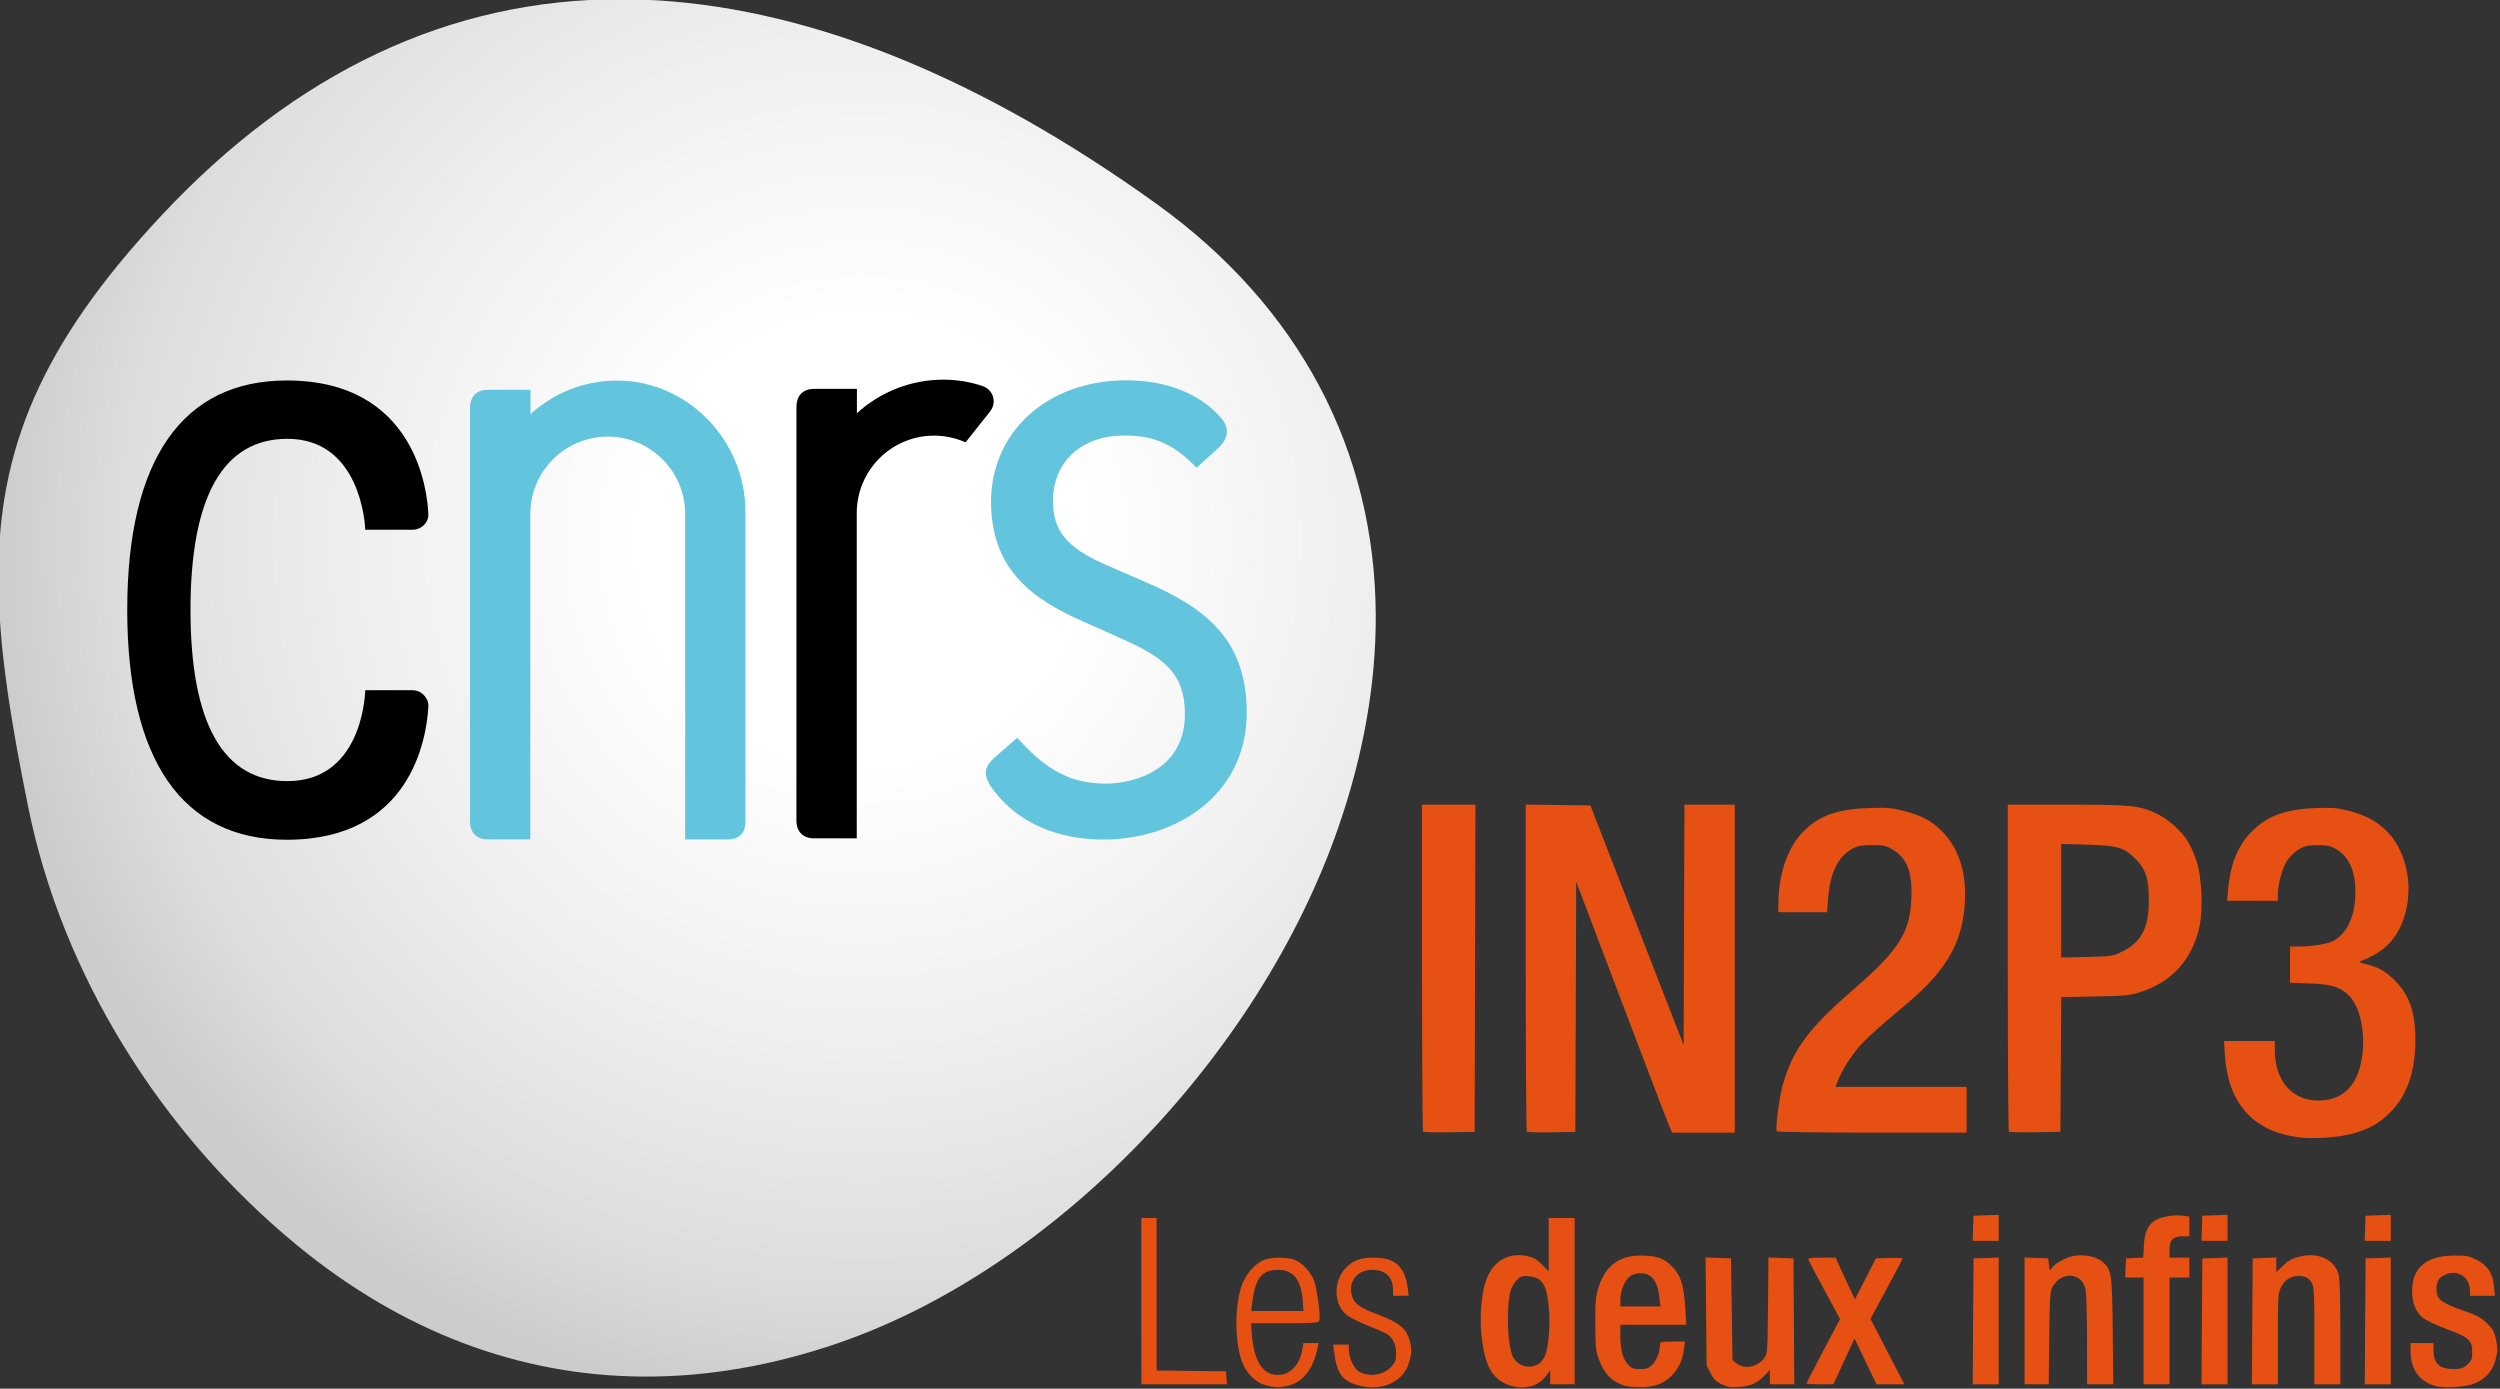 <?xml version="1.0" encoding="UTF-8"?>
<svg width="72" height="39.994" enable-background="new 184.629 85.914 55.276 55.276" version="1.1" viewBox="184.63 85.914 72 39.994" xml:space="preserve" xmlns="http://www.w3.org/2000/svg"><rect x="184.63" y="85.914" width="72" height="39.994" fill="#333333" stroke="none"/><defs><radialGradient id="a" cx="1981.3" cy="-1309.8" r="212.81" gradientTransform="matrix(.162 0 0 -.162 -102.14 -104.89)" gradientUnits="userSpaceOnUse">
		<stop stop-color="#ffffff" offset="0"/>
		<stop stop-color="#ffffff" offset=".256"/>
		<stop stop-color="#eeeeee" offset=".593"/>
		<stop stop-color="#dddddd" offset=".852"/>
		<stop stop-color="#cccccc" offset="1"/>
	</radialGradient></defs>
<g transform="matrix(.728 0 0 .728 50.171 23.346)"><path d="m234.72 140.73c-0.375-0.115-0.723-0.473-0.888-0.913-0.3-0.802-0.298-2.253 4e-3 -3.063 0.168-0.45 0.584-0.892 0.932-0.989 0.308-0.085 0.777-0.085 1.086-7.1e-4 0.318 0.087 0.708 0.495 0.838 0.876 0.115 0.337 0.252 1.416 0.197 1.557-0.032 0.082-0.214 0.095-1.371 0.095h-1.335l0.039 0.468c0.097 1.149 0.514 1.688 1.207 1.558 0.393-0.074 0.708-0.469 0.792-0.994l0.039-0.247h0.598l-0.039 0.196c-0.157 0.784-0.539 1.304-1.076 1.464-0.373 0.111-0.647 0.109-1.024-8e-3zm1.51-3.365c-0.06-0.791-0.381-1.184-0.967-1.185-0.659-6.9e-4 -0.916 0.334-1.033 1.343l-0.033 0.287h2.067zm2.068 3.344c-0.526-0.181-0.719-0.476-0.82-1.255l-0.041-0.317h0.619l2e-3 0.226c2e-3 0.296 0.19 0.704 0.384 0.831 0.379 0.248 0.996 0.16 1.299-0.185 0.158-0.179 0.187-0.261 0.186-0.527-2e-4 -0.366-0.149-0.656-0.404-0.788-0.093-0.048-0.412-0.185-0.709-0.305-0.297-0.12-0.643-0.286-0.768-0.368-0.598-0.396-0.642-1.383-0.087-1.939 0.29-0.29 0.566-0.384 1.124-0.383 0.802 3e-3 1.191 0.359 1.302 1.195l0.041 0.312h-0.619v-0.213c0-0.525-0.295-0.813-0.833-0.813-0.585 0-0.948 0.463-0.798 1.018 0.083 0.307 0.305 0.478 0.907 0.702 0.964 0.358 1.243 0.577 1.382 1.086 0.089 0.327 0.084 0.494-0.03 0.878-0.237 0.798-1.184 1.173-2.136 0.845zm5.919-0.041c-0.546-0.272-0.802-0.81-0.915-1.926-0.076-0.747 7e-3 -1.673 0.194-2.178 0.275-0.741 0.906-1.095 1.641-0.923 0.239 0.056 0.374 0.136 0.569 0.338l0.257 0.265v-2.114h1.026v6.578h-0.966v-0.561l-0.175 0.241c-0.331 0.457-1.034 0.578-1.631 0.281zm1.37-0.781c0.079-0.052 0.185-0.192 0.234-0.311 0.146-0.35 0.214-1.266 0.144-1.949-0.091-0.885-0.259-1.14-0.784-1.191-0.27-0.026-0.317-0.011-0.478 0.149-0.098 0.098-0.208 0.285-0.244 0.415-0.186 0.667-0.126 2.25 0.101 2.643 0.214 0.371 0.668 0.479 1.027 0.244zm3.318 0.855c-0.485-0.173-0.748-0.456-0.962-1.036-0.115-0.312-0.132-0.483-0.136-1.382-4e-3 -0.911 0.011-1.076 0.135-1.47 0.261-0.829 0.821-1.246 1.669-1.239 0.632 5e-3 0.92 0.107 1.242 0.44 0.338 0.349 0.455 0.723 0.514 1.651l0.042 0.649h-2.611v0.426c0 0.558 0.097 0.924 0.303 1.145 0.144 0.154 0.211 0.179 0.48 0.179 0.262 0 0.34-0.027 0.483-0.171 0.168-0.168 0.302-0.513 0.302-0.78 7e-4 -0.13 0.022-0.136 0.492-0.136h0.491l-0.037 0.313c-0.081 0.682-0.509 1.235-1.092 1.409-0.367 0.109-1.014 0.111-1.316 3e-3zm1.437-3.48c-0.052-0.463-0.179-0.732-0.41-0.868-0.219-0.129-0.6-0.096-0.785 0.068-0.191 0.17-0.346 0.562-0.348 0.88l-2e-3 0.287h1.585zm2.44 3.435c-0.207-0.107-0.308-0.212-0.422-0.442l-0.151-0.302-0.036-4.26 1.002 0.035 0.03 2.012 0.03 2.012 0.14 0.113c0.33 0.267 0.847 0.173 1.123-0.204 0.119-0.162 0.125-0.26 0.142-2.069l0.018-1.899 0.495 0.017 0.495 0.018 0.016 2.489 0.016 2.489h-0.967v-0.562l-0.214 0.22c-0.306 0.315-0.542 0.418-1.023 0.446-0.355 0.021-0.466 3e-3 -0.694-0.115zm28.239 0.074c-0.638-0.194-0.962-0.666-0.962-1.402v-0.291h0.905v0.232c0 0.573 0.217 0.794 0.781 0.794 0.314 0 0.389-0.023 0.556-0.172 0.167-0.149 0.193-0.213 0.197-0.478 8e-3 -0.483-0.116-0.598-0.983-0.919-0.404-0.15-0.832-0.35-0.951-0.445-0.3-0.24-0.443-0.582-0.443-1.063 0-0.93 0.558-1.405 1.658-1.412 0.478-4e-3 0.586 0.017 0.89 0.166 0.435 0.213 0.644 0.534 0.692 1.065l0.033 0.362h-0.982v-0.187c0-0.573-0.519-0.89-1.027-0.627-0.225 0.116-0.301 0.261-0.301 0.575 0 0.365 0.201 0.523 1.032 0.814 0.574 0.201 0.734 0.285 0.967 0.512 0.225 0.218 0.293 0.334 0.347 0.591 0.089 0.422 0.085 0.533-0.029 0.921-0.133 0.452-0.482 0.784-0.968 0.92-0.372 0.104-1.136 0.128-1.413 0.044zm-51.172-3.352v-3.289h0.603v6.033l2.746 0.032 0.019 0.256 0.019 0.257h-3.386zm26.312 3.256c0-0.018 0.299-0.599 0.665-1.291l0.665-1.258-0.605-1.119c-0.333-0.615-0.621-1.161-0.641-1.213-0.031-0.082 0.039-0.095 0.517-0.095h0.553l0.142 0.317c0.078 0.174 0.25 0.545 0.383 0.824l0.24 0.507 0.828-1.618 0.528-0.017c0.29-0.01 0.528-7.2e-4 0.528 0.02 0 0.021-0.286 0.566-0.636 1.213l-0.636 1.175 0.67 1.294 0.67 1.294h-1.1l-0.435-0.907-0.435-0.907-0.418 0.907-0.418 0.907h-0.532c-0.293 0-0.532-0.015-0.532-0.033zm6.592-2.456 0.016-2.489 0.498-0.017 0.498-0.018v5.014h-1.027zm2.037-0.018v-2.507l0.935 0.035 0.03 0.272c0.02 0.182 0.044 0.238 0.073 0.168 0.075-0.183 0.53-0.461 0.867-0.531 0.414-0.086 0.918 8e-3 1.166 0.216 0.372 0.313 0.392 0.445 0.416 2.757l0.022 2.097h-1.036l-3e-3 -1.735c-2e-3 -0.954-0.026-1.856-0.055-2.005-0.133-0.69-0.96-0.754-1.317-0.102-0.091 0.166-0.107 0.424-0.124 2.016l-0.02 1.825h-0.956v-2.507zm4.707 0.395v-2.112h-0.73l0.018-0.377 0.018-0.377 0.679-0.036 0.027-0.472c0.029-0.509 0.144-0.783 0.41-0.98 0.196-0.145 0.797-0.254 1.128-0.204l0.26 0.039v0.777h-0.272c-0.376 0-0.513 0.145-0.513 0.543v0.302h0.785v0.785h-0.785v4.224h-1.026zm2.308-0.377 0.016-2.489 0.996-0.035v5.014h-1.027zm1.992 0 0.016-2.489 0.935-0.035v0.573l0.226-0.216c0.279-0.266 0.405-0.333 0.793-0.416 0.667-0.143 1.276 0.157 1.442 0.71 0.051 0.17 0.073 0.865 0.073 2.304v2.06h-1.026v-1.904c0-1.58-0.015-1.934-0.091-2.08-0.113-0.219-0.26-0.301-0.544-0.301-0.304 0-0.552 0.163-0.693 0.455-0.111 0.229-0.119 0.376-0.119 2.038v1.791h-1.027zm4.466 0 0.016-2.489 0.996-0.035v5.014h-1.027zm-15.511-3.681 0.018-0.498 0.498-0.018 0.498-0.018v1.031h-1.031zm9.052 0 0.018-0.498 0.498-0.018 0.498-0.018v1.031h-1.031zm6.457 0 0.018-0.498 0.498-0.018 0.498-0.018v1.031h-1.031zm-2.685-3.609c-1.761-0.244-2.736-1.348-2.861-3.24l-0.037-0.558h2.009l7.1e-4 0.347c3e-3 1.217 0.679 2.006 1.719 2.005 0.91-2e-3 1.484-0.509 1.693-1.498 0.213-1.003 0.01-2.152-0.467-2.645-0.333-0.345-0.704-0.46-1.573-0.49l-0.769-0.026v-1.434l0.377-7.1e-4c0.482-7e-4 1.099-0.1 1.318-0.213 0.518-0.268 0.834-0.881 0.884-1.717 0.057-0.948-0.21-1.618-0.769-1.93-0.224-0.125-0.351-0.151-0.726-0.15-0.383 2e-3 -0.498 0.027-0.733 0.165-0.157 0.092-0.358 0.284-0.462 0.441-0.194 0.293-0.372 0.94-0.372 1.351v0.245h-2.008l0.042-0.468c0.084-0.944 0.368-1.664 0.87-2.205 0.618-0.665 1.348-0.947 2.578-0.994 0.663-0.025 0.864-0.01 1.278 0.094 0.68 0.172 1.131 0.407 1.528 0.796 0.97 0.95 1.172 2.772 0.446 4.023-0.3 0.517-0.766 0.884-1.444 1.137-0.096 0.036-0.059 0.06 0.181 0.118 0.5 0.122 0.742 0.253 1.109 0.603 0.611 0.583 0.86 1.274 0.861 2.393 8.2e-4 1.305-0.35 2.273-1.067 2.944-0.441 0.412-0.837 0.621-1.494 0.789-0.56 0.143-1.542 0.198-2.111 0.12zm-34.582-0.216c-0.023-0.023-0.042-2.943-0.042-6.489v-6.447h2.113l-0.031 12.945-0.999 0.016c-0.55 9e-3 -1.018-3e-3 -1.041-0.025zm4.104 5e-5c-0.023-0.023-0.042-2.943-0.042-6.49v-6.448l2.556 0.033 3.69 9.481 0.031-9.511h1.991v12.975h-2.476l-0.091-0.196c-0.05-0.108-0.904-2.341-1.898-4.964l-1.807-4.768-0.035 9.897-0.939 0.017c-0.516 9e-3 -0.958-3e-3 -0.981-0.025zm9.89-0.015c-0.064-0.104 0.1-1.366 0.241-1.854 0.403-1.391 1.02-2.22 2.804-3.765 1.789-1.55 2.227-2.243 2.279-3.61 0.039-1.035-0.175-1.582-0.752-1.922-0.26-0.153-0.347-0.171-0.804-0.169-0.407 2e-3 -0.565 0.029-0.763 0.134-0.58 0.305-0.898 0.952-0.977 1.988l-0.041 0.532h-1.931l0.013-0.543c0.025-0.991 0.365-1.971 0.882-2.543 0.635-0.702 1.373-0.988 2.668-1.033 0.727-0.025 0.92-0.011 1.35 0.098 0.715 0.181 1.104 0.377 1.508 0.763 0.635 0.606 0.971 1.484 0.971 2.539 0 1.736-0.641 2.946-2.293 4.33-1.25 1.046-1.708 1.465-1.984 1.812-0.338 0.425-0.603 0.86-0.75 1.231l-0.102 0.256h5.189v1.81h-3.738c-2.13 0-3.752-0.023-3.771-0.054zm9.18 0.015c-0.023-0.023-0.042-2.943-0.042-6.489v-6.447l2.338 8.1e-4c2.57 8.2e-4 2.857 0.03 3.556 0.357 0.432 0.202 0.955 0.665 1.221 1.082 0.098 0.154 0.253 0.497 0.343 0.762 0.218 0.64 0.277 1.937 0.121 2.64-0.283 1.274-1.079 2.161-2.294 2.56-0.454 0.149-0.58 0.162-1.83 0.187l-1.342 0.027-0.032 5.328-0.999 0.016c-0.55 9e-3 -1.018-3e-3 -1.041-0.025zm4.503-7.133c0.74-0.364 1.036-0.936 1.035-2.002-7e-4 -0.877-0.119-1.246-0.53-1.657-0.456-0.456-0.696-0.525-1.927-0.561l-1.011-0.029v4.494l1.015-0.023c1.004-0.023 1.019-0.025 1.418-0.222z" fill="#e65113" stroke-width=".06"/><path d="m210.72 85.96c-0.49-0.029-0.978-0.046-1.46-0.046-6.745-8e-3 -12.854 2.863-18.176 8.556-4.84 5.171-6.467 9.336-6.451 14.361 8e-3 2.688 0.485 5.625 1.191 9.097 1.328 6.526 5.201 12.824 10.629 17.285 4.153 3.412 8.786 5.158 13.67 5.19 2.529 0.016 5.125-0.426 7.759-1.334 8.499-2.933 16.631-11.332 19.771-20.423 0.994-2.876 1.477-5.678 1.469-8.342-0.025-6.513-3.002-12.221-8.685-16.302-6.898-4.955-13.53-7.659-19.717-8.042z" fill="url(#a)"/><g transform="translate(-.685 -.409)">
		<path d="m201.7 113.66h-1.869l-3e-3 0.054c-0.016 0.364-0.231 3.542-3.076 3.542-2.542 0-3.833-2.278-3.835-6.771 2e-3 -4.492 1.293-6.771 3.835-6.771 2.893 0 3.068 3.396 3.076 3.542l3e-3 0.054h1.869c0.172 0 0.339-0.069 0.46-0.193 0.116-0.119 0.175-0.272 0.167-0.432-0.038-0.881-0.49-5.279-5.6-5.279-4.129 0-6.312 3.139-6.312 9.075 0 5.947 2.182 9.094 6.312 9.094 4.916 0 5.527-4.017 5.6-5.247 0.011-0.17-0.046-0.335-0.164-0.458-0.121-0.14-0.29-0.21-0.463-0.21z" fill="#000"/>
		<path d="m230.74 109.4-1.607-0.7c-1.549-0.679-2.096-1.341-2.096-2.529 0-1.549 1.131-2.588 2.816-2.588 0.997 0 1.813 0.204 2.813 1.22l0.054 0.057 0.859-0.786c0.499-0.461 0.353-0.879 0.146-1.146-0.838-0.988-2.182-1.529-3.79-1.529-3.097 0-5.347 2.02-5.347 4.805 0 2.737 1.725 3.882 3.588 4.712l1.643 0.732c1.652 0.74 2.438 1.371 2.438 2.96 0 2.166-1.958 2.745-3.114 2.745-0.994 0-2.104-0.213-3.464-1.754l-0.054-0.062-0.895 0.786c-0.461 0.404-0.463 0.752-0.016 1.328 1.23 1.584 3.038 1.915 4.336 1.915 2.807 0 5.652-1.724 5.652-5.021 1e-3 -2.855-1.583-4.121-3.962-5.145z" fill="#62c4dd"/>
		<path d="m214.87 106.59c0-2.804-2.274-5.18-5.078-5.18-1.32 0-2.521 0.504-3.424 1.328v-0.964h-1.688c-0.509 0-0.703 0.331-0.703 0.714v16.366c0 0.46 0.28 0.705 0.695 0.705h1.689v-12.87c0-1.691 1.371-3.063 3.063-3.063s3.063 1.371 3.063 3.063v12.873h1.678c0.466 0 0.706-0.259 0.706-0.703-1e-3 1e-3 -1e-3 -12.252-1e-3 -12.269z" fill="#62c4dd"/>
		<path d="m224.55 102.63c0.089-0.111 0.143-0.248 0.143-0.399 0-0.282-0.183-0.517-0.437-0.604-0.487-0.164-1.01-0.253-1.551-0.253-1.32 0-2.521 0.504-3.424 1.328v-0.964h-1.689c-0.509 0-0.703 0.331-0.703 0.714v16.363c0 0.46 0.283 0.705 0.698 0.705h1.688v-12.869c0-1.692 1.371-3.063 3.063-3.063 0.442 0 0.862 0.098 1.242 0.265l0.975-1.226z" fill="#000"/>
	</g></g>
</svg>
